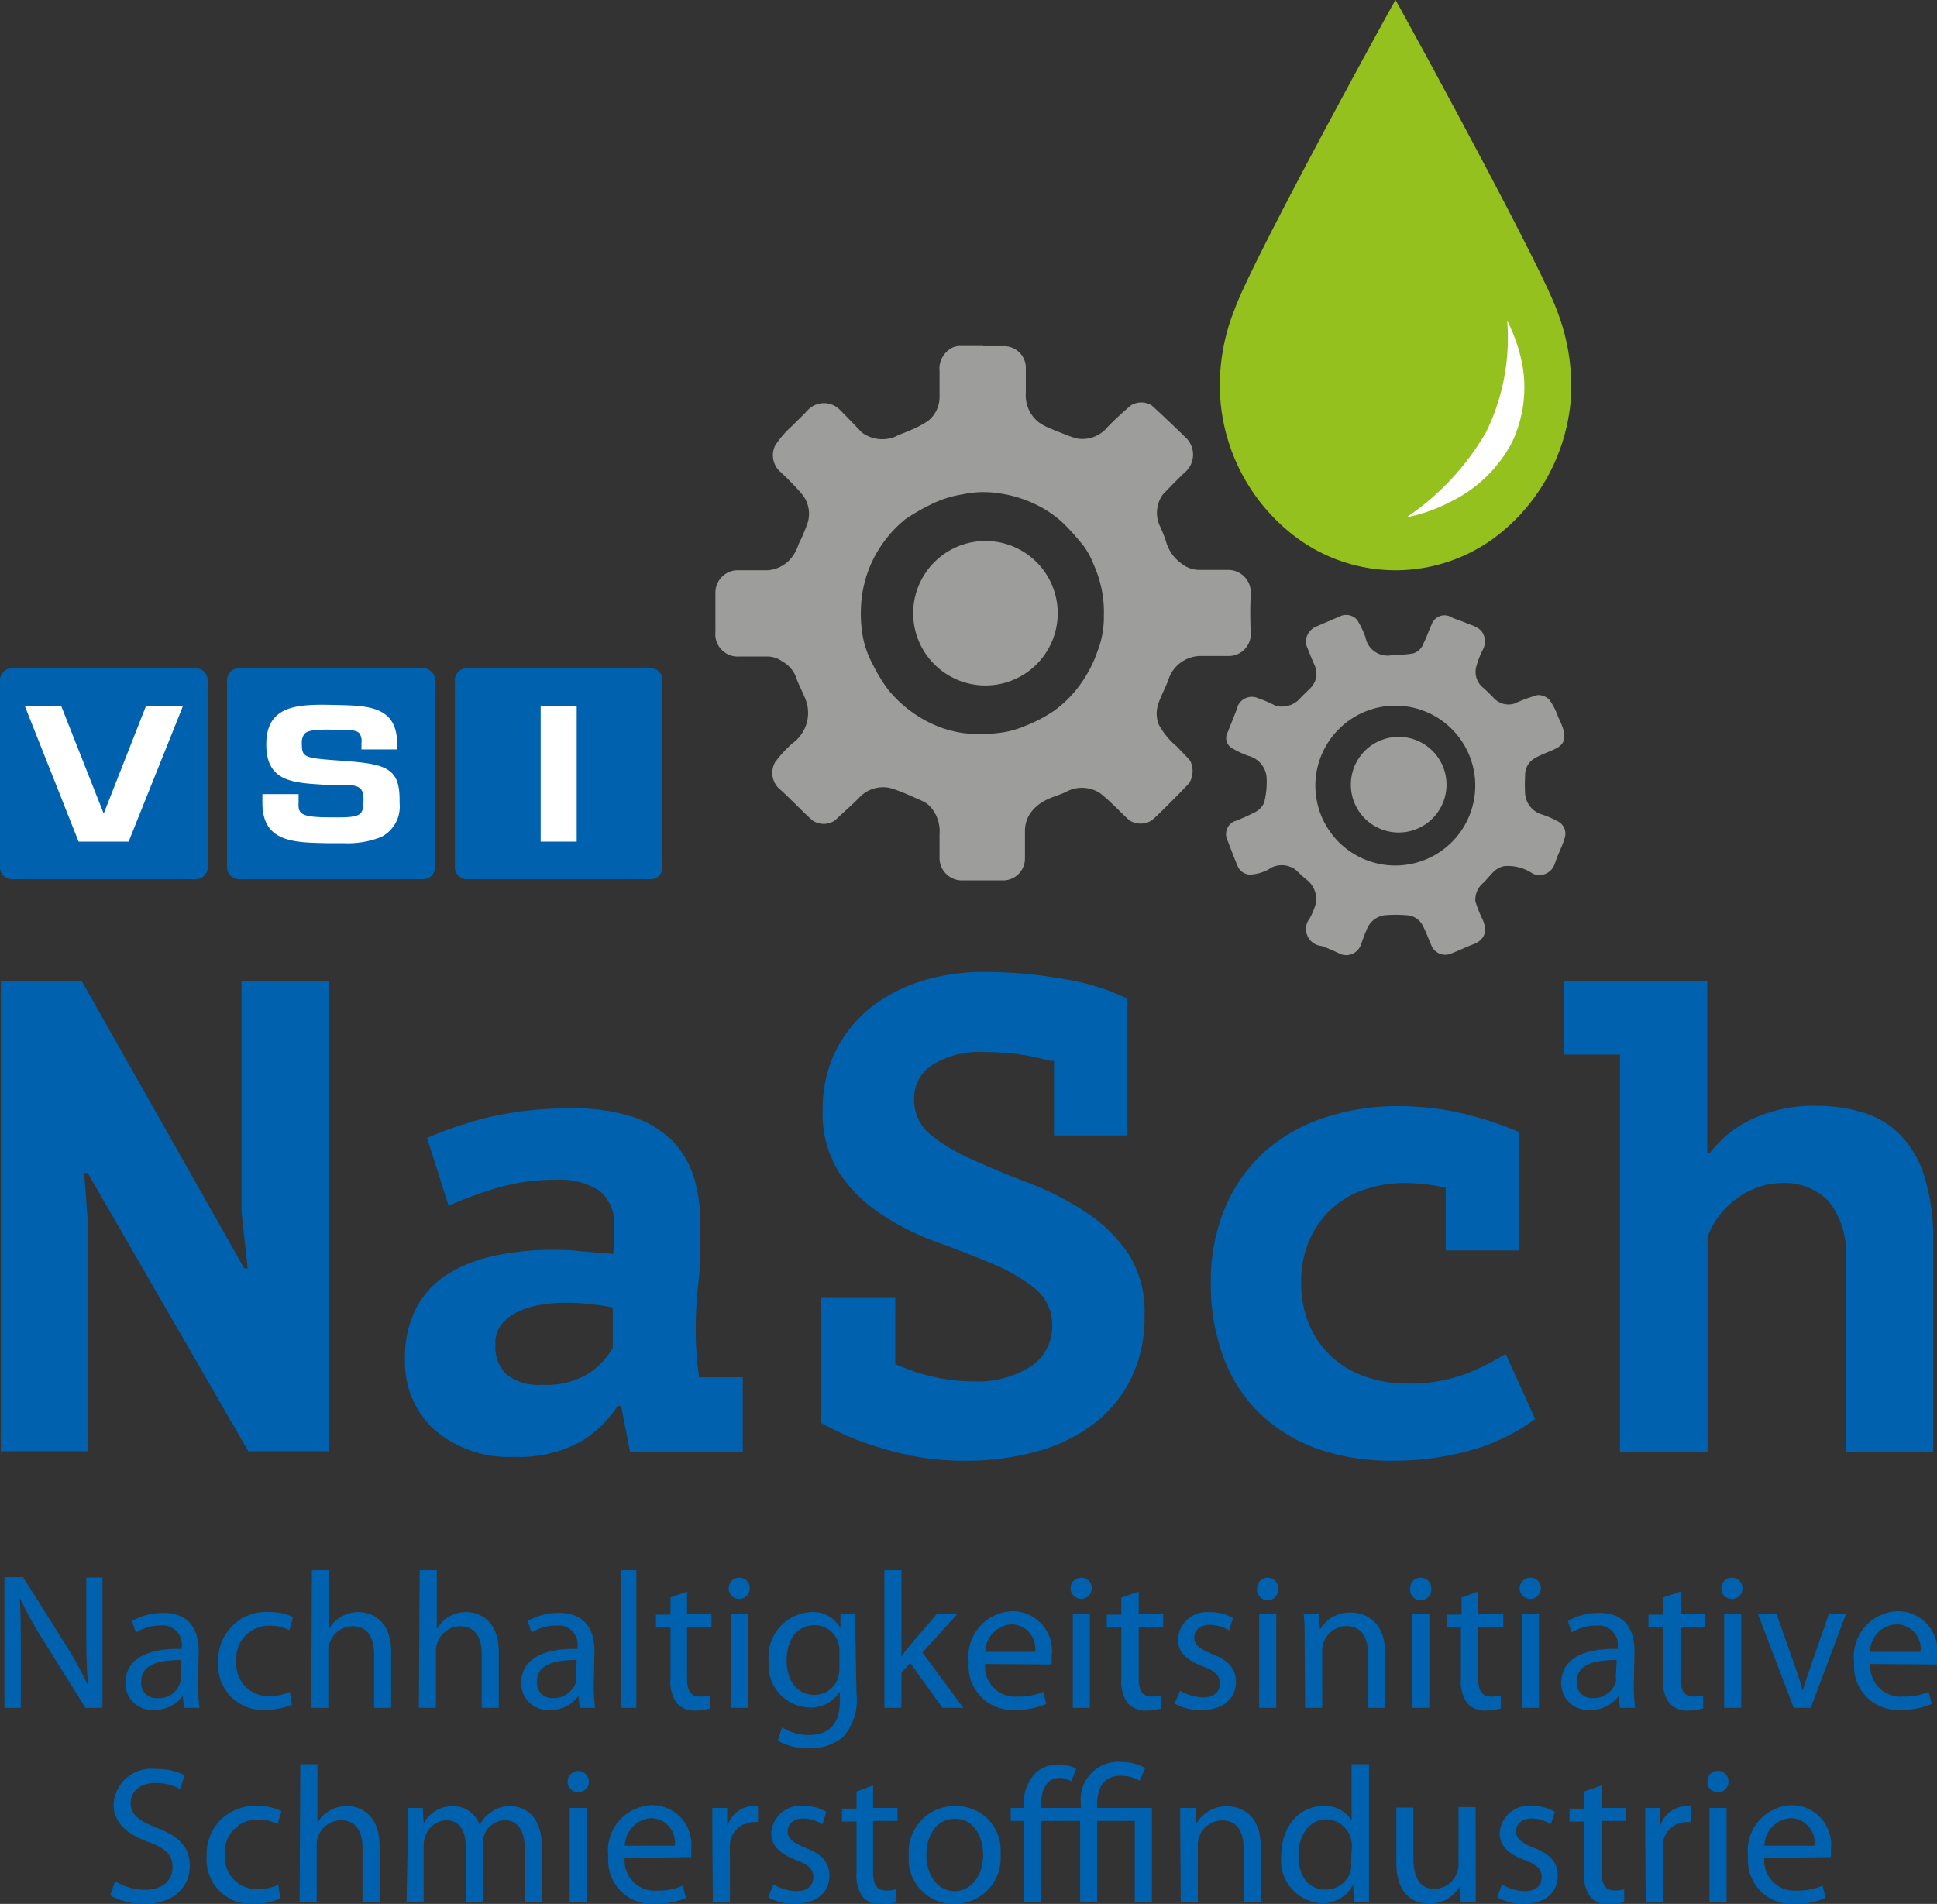 <?xml version="1.0" encoding="UTF-8"?>
<svg xmlns="http://www.w3.org/2000/svg" viewBox="0 0 113.39 111.48">
  <rect x="0" y="0" width="113.39" height="111.48" fill="#333333" stroke="none"/>
  <defs>
    <style>.cls-1{fill:#0062ae;}.cls-2{fill:#9d9d9c;}.cls-3{fill:#95c11f;}.cls-4{fill:#fff;}</style>
  </defs>
  <g id="Ebene_2" data-name="Ebene 2">
    <g id="Ebene_1-2" data-name="Ebene 1">
      <path class="cls-1" d="M.26,100V92.35H1.35l2.44,3.87a22,22,0,0,1,1.37,2.49l0,0c-.09-1-.11-2-.11-3.14v-3.2H6V100H5L2.58,96.12a22,22,0,0,1-1.42-2.56l0,0c.05,1,.06,1.88.06,3.15V100Z"></path>
      <path class="cls-1" d="M10.6,97.2c-1.09,0-2.33.17-2.33,1.23a.88.88,0,0,0,.93,1,1.28,1.28,0,0,0,1.4-1.24Zm1,1.48a8.83,8.83,0,0,0,.08,1.32h-.9l-.08-.69h0a2.06,2.06,0,0,1-1.68.81,1.56,1.56,0,0,1-1.68-1.57c0-1.33,1.18-2.06,3.3-2v-.11a1.12,1.12,0,0,0-1.25-1.26,2.67,2.67,0,0,0-1.44.41l-.22-.67a3.57,3.57,0,0,1,1.81-.48c1.68,0,2.09,1.15,2.09,2.24Z"></path>
      <path class="cls-1" d="M17.09,99.81a4,4,0,0,1-1.58.31,2.6,2.6,0,0,1-2.73-2.8,2.8,2.8,0,0,1,3-2.93,3.07,3.07,0,0,1,1.38.3l-.22.76a2.42,2.42,0,0,0-1.16-.26,1.9,1.9,0,0,0-1.94,2.07,1.88,1.88,0,0,0,1.9,2.06,2.93,2.93,0,0,0,1.23-.26Z"></path>
      <path class="cls-1" d="M18.26,91.94h1v3.44h0a1.91,1.91,0,0,1,.72-.72,2,2,0,0,1,1-.27c.74,0,1.92.46,1.92,2.34V100h-1V96.84c0-.88-.33-1.62-1.27-1.62a1.44,1.44,0,0,0-1.34,1,1.19,1.19,0,0,0-.07.47V100h-1Z"></path>
      <path class="cls-1" d="M24.57,91.94h1v3.44h0a2,2,0,0,1,.71-.72,2.07,2.07,0,0,1,1-.27c.74,0,1.92.46,1.92,2.34V100h-1V96.84c0-.88-.33-1.62-1.27-1.62a1.45,1.45,0,0,0-1.34,1,1.41,1.41,0,0,0-.07.47V100h-1Z"></path>
      <path class="cls-1" d="M33.76,97.2c-1.09,0-2.32.17-2.32,1.23a.88.88,0,0,0,.92,1,1.4,1.4,0,0,0,1.36-.92,1.33,1.33,0,0,0,0-.32Zm1,1.48a8.83,8.83,0,0,0,.08,1.32h-.9l-.08-.69h0a2,2,0,0,1-1.67.81,1.56,1.56,0,0,1-1.68-1.57c0-1.33,1.18-2.06,3.3-2v-.11a1.12,1.12,0,0,0-1.25-1.26,2.67,2.67,0,0,0-1.44.41l-.23-.67a3.61,3.61,0,0,1,1.82-.48c1.68,0,2.09,1.15,2.09,2.24Z"></path>
      <rect class="cls-1" x="36.34" y="91.94" width="0.91" height="8.06"></rect>
      <path class="cls-1" d="M40.22,93.19v1.32h1.43v.76H40.22v3c0,.68.2,1.07.75,1.07a2,2,0,0,0,.58-.07l.05.76a3.05,3.05,0,0,1-.89.13,1.41,1.41,0,0,1-1.08-.42,2.14,2.14,0,0,1-.38-1.44v-3H38.4v-.76h.85v-1Z"></path>
      <path class="cls-1" d="M42.78,94.51h1V100h-1ZM43.89,93a.6.6,0,0,1-.63.62.59.59,0,0,1-.6-.62.6.6,0,0,1,.62-.62.6.6,0,0,1,.61.62"></path>
      <path class="cls-1" d="M49.14,96.67a1.2,1.2,0,0,0-.06-.44,1.43,1.43,0,0,0-1.4-1.07c-1,0-1.63.81-1.63,2.08,0,1.08.56,2,1.62,2a1.45,1.45,0,0,0,1.39-1,2.08,2.08,0,0,0,.08-.54Zm1,2.52a3.24,3.24,0,0,1-.79,2.52,3,3,0,0,1-2,.66,3.58,3.58,0,0,1-1.82-.45l.25-.77a3.05,3.05,0,0,0,1.61.44c1,0,1.77-.54,1.77-1.93v-.6h0a2,2,0,0,1-1.75.92A2.46,2.46,0,0,1,45,97.3a2.63,2.63,0,0,1,2.49-2.91,1.84,1.84,0,0,1,1.71.94h0l0-.82h.88c0,.38,0,.84,0,1.49Z"></path>
      <path class="cls-1" d="M52.77,97h0a6.86,6.86,0,0,1,.47-.63l1.62-1.89h1.2L54,96.76,56.39,100H55.17l-1.89-2.63-.51.56V100h-1V91.94h1Z"></path>
      <path class="cls-1" d="M60.59,96.72a1.41,1.41,0,0,0-1.38-1.61,1.64,1.64,0,0,0-1.53,1.61Zm-2.92.71a1.75,1.75,0,0,0,1.88,1.91,3.57,3.57,0,0,0,1.52-.28l.18.71a4.44,4.44,0,0,1-1.84.35,2.56,2.56,0,0,1-2.7-2.78,2.66,2.66,0,0,1,2.58-3A2.32,2.32,0,0,1,61.56,97a2.69,2.69,0,0,1,0,.46Z"></path>
      <path class="cls-1" d="M62.8,94.51h1V100h-1ZM63.91,93a.62.62,0,1,1-1.24,0,.61.61,0,0,1,.63-.62.6.6,0,0,1,.61.62"></path>
      <path class="cls-1" d="M66.66,93.19v1.32h1.43v.76H66.66v3c0,.68.19,1.07.75,1.07a2.07,2.07,0,0,0,.58-.07l0,.76a2.92,2.92,0,0,1-.88.13,1.39,1.39,0,0,1-1.08-.42,2.14,2.14,0,0,1-.39-1.44v-3h-.85v-.76h.85v-1Z"></path>
      <path class="cls-1" d="M69.08,99a2.86,2.86,0,0,0,1.33.39c.71,0,1-.36,1-.82s-.28-.73-1-1c-1-.36-1.46-.9-1.46-1.56a1.7,1.7,0,0,1,1.89-1.61,2.56,2.56,0,0,1,1.34.34l-.23.73a2.13,2.13,0,0,0-1.13-.33c-.59,0-.91.34-.91.75s.32.66,1,.94c.94.35,1.44.83,1.44,1.65,0,1-.76,1.65-2.05,1.65a3.1,3.1,0,0,1-1.54-.38Z"></path>
      <path class="cls-1" d="M73.71,94.51h1V100h-1ZM74.82,93a.62.62,0,1,1-1.23,0,.6.6,0,0,1,.62-.62.6.6,0,0,1,.61.62"></path>
      <path class="cls-1" d="M76.37,96c0-.58,0-1-.05-1.48h.89l.06.9h0a2,2,0,0,1,1.81-1c.77,0,2,.46,2,2.34V100h-1V96.83c0-.88-.33-1.62-1.27-1.62a1.43,1.43,0,0,0-1.34,1,1.37,1.37,0,0,0-.07.47V100h-1Z"></path>
      <path class="cls-1" d="M82.67,94.51h1V100h-1ZM83.78,93a.62.62,0,1,1-1.23,0,.6.6,0,0,1,.62-.62.59.59,0,0,1,.61.62"></path>
      <path class="cls-1" d="M86.53,93.19v1.32H88v.76H86.53v3c0,.68.2,1.07.75,1.07a2.07,2.07,0,0,0,.58-.07l0,.76a2.92,2.92,0,0,1-.88.13,1.41,1.41,0,0,1-1.08-.42,2.14,2.14,0,0,1-.38-1.44v-3H84.7v-.76h.86v-1Z"></path>
      <path class="cls-1" d="M89.09,94.51h1V100h-1ZM90.2,93a.62.62,0,1,1-.61-.62.6.6,0,0,1,.61.62"></path>
      <path class="cls-1" d="M94.64,97.2c-1.09,0-2.33.17-2.33,1.23a.88.88,0,0,0,.93,1,1.38,1.38,0,0,0,1.35-.92,1,1,0,0,0,0-.32Zm1,1.48a10.4,10.4,0,0,0,.08,1.32h-.89l-.08-.69h0a2,2,0,0,1-1.68.81,1.56,1.56,0,0,1-1.68-1.57c0-1.33,1.18-2.06,3.31-2v-.11a1.13,1.13,0,0,0-1.25-1.26,2.64,2.64,0,0,0-1.44.41l-.23-.67a3.58,3.58,0,0,1,1.82-.48c1.67,0,2.08,1.15,2.08,2.24Z"></path>
      <path class="cls-1" d="M98.38,93.19v1.32h1.43v.76H98.38v3c0,.68.19,1.07.75,1.07a1.94,1.94,0,0,0,.57-.07l0,.76a3,3,0,0,1-.89.13,1.37,1.37,0,0,1-1.07-.42,2.08,2.08,0,0,1-.39-1.44v-3h-.85v-.76h.85v-1Z"></path>
      <path class="cls-1" d="M100.93,94.51h1V100h-1ZM102,93a.6.6,0,0,1-.63.62.59.59,0,0,1-.6-.62.6.6,0,0,1,.62-.62A.6.6,0,0,1,102,93"></path>
      <path class="cls-1" d="M104,94.51l1.08,3.07c.19.51.33,1,.45,1.42h0c.13-.45.28-.91.46-1.42l1.07-3.07h1L106,100h-1l-2.09-5.49Z"></path>
      <path class="cls-1" d="M112.42,96.72A1.41,1.41,0,0,0,111,95.11a1.62,1.62,0,0,0-1.53,1.61Zm-2.93.71a1.77,1.77,0,0,0,1.89,1.91,3.6,3.6,0,0,0,1.52-.28l.18.71a4.44,4.44,0,0,1-1.84.35,2.56,2.56,0,0,1-2.7-2.78,2.66,2.66,0,0,1,2.58-3A2.32,2.32,0,0,1,113.39,97a2.52,2.52,0,0,1,0,.46Z"></path>
      <path class="cls-1" d="M6.74,110.15a3.29,3.29,0,0,0,1.76.5c1,0,1.6-.53,1.6-1.3s-.41-1.13-1.45-1.51c-1.24-.46-2-1.12-2-2.18a2.21,2.21,0,0,1,2.48-2.08,3.48,3.48,0,0,1,1.68.37l-.27.81a2.83,2.83,0,0,0-1.45-.36c-1,0-1.44.62-1.44,1.14,0,.72.47,1.07,1.52,1.48,1.3.5,1.94,1.12,1.94,2.25s-.86,2.21-2.66,2.21a4,4,0,0,1-2-.5Z"></path>
      <path class="cls-1" d="M16.41,111.16a3.77,3.77,0,0,1-1.58.32,2.6,2.6,0,0,1-2.73-2.8,2.8,2.8,0,0,1,3-2.93,3.23,3.23,0,0,1,1.38.29l-.23.76a2.46,2.46,0,0,0-1.15-.26,1.91,1.91,0,0,0-1.94,2.08,1.88,1.88,0,0,0,1.9,2,2.79,2.79,0,0,0,1.23-.26Z"></path>
      <path class="cls-1" d="M17.58,103.3h1v3.44h0a1.85,1.85,0,0,1,.72-.72,2,2,0,0,1,1-.27c.74,0,1.92.45,1.92,2.34v3.27h-1V108.2c0-.89-.33-1.62-1.27-1.62a1.44,1.44,0,0,0-1.34,1,1.24,1.24,0,0,0-.07.48v3.32h-1Z"></path>
      <path class="cls-1" d="M23.88,107.35c0-.58,0-1,0-1.49h.87l.05.9h0a1.91,1.91,0,0,1,1.74-1,1.61,1.61,0,0,1,1.54,1.1h0a2,2,0,0,1,.62-.72,1.83,1.83,0,0,1,1.2-.38c.74,0,1.82.48,1.82,2.38v3.22h-1v-3.09c0-1.07-.4-1.69-1.19-1.69a1.31,1.31,0,0,0-1.19.89,1.59,1.59,0,0,0-.08.5v3.39h-1v-3.29c0-.87-.38-1.49-1.14-1.49a1.36,1.36,0,0,0-1.24,1,1.29,1.29,0,0,0-.08.49v3.3h-1Z"></path>
      <path class="cls-1" d="M33.35,105.86h1v5.49h-1Zm1.12-1.54a.6.6,0,0,1-.64.61.59.59,0,0,1-.6-.61.62.62,0,1,1,1.24,0"></path>
      <path class="cls-1" d="M39.5,108.07a1.42,1.42,0,0,0-1.39-1.61,1.64,1.64,0,0,0-1.53,1.61Zm-2.93.72a1.75,1.75,0,0,0,1.88,1.91,3.51,3.51,0,0,0,1.52-.29l.18.72a4.42,4.42,0,0,1-1.83.35,2.56,2.56,0,0,1-2.71-2.78,2.66,2.66,0,0,1,2.58-3,2.3,2.3,0,0,1,2.27,2.57,2.74,2.74,0,0,1,0,.47Z"></path>
      <path class="cls-1" d="M41.7,107.58c0-.65,0-1.21,0-1.72h.87l0,1.09h0a1.65,1.65,0,0,1,1.53-1.2l.27,0v.94a1.72,1.72,0,0,0-.34,0A1.39,1.39,0,0,0,42.73,108a3.48,3.48,0,0,0,0,.47v2.93h-1Z"></path>
      <path class="cls-1" d="M45.28,110.34a2.75,2.75,0,0,0,1.33.39c.71,0,1-.35,1-.82s-.28-.72-1-1c-1-.36-1.46-.89-1.46-1.55a1.69,1.69,0,0,1,1.89-1.61,2.47,2.47,0,0,1,1.34.34l-.24.73a2.06,2.06,0,0,0-1.12-.34c-.59,0-.91.35-.91.76s.32.65,1,.94c.94.35,1.44.83,1.44,1.64,0,1-.76,1.66-2.05,1.66a3.1,3.1,0,0,1-1.54-.39Z"></path>
      <path class="cls-1" d="M51.11,104.54v1.32h1.43v.76H51.11v3c0,.69.2,1.07.75,1.07a1.71,1.71,0,0,0,.58-.07l.05.76a2.7,2.7,0,0,1-.89.14,1.44,1.44,0,0,1-1.08-.42,2.16,2.16,0,0,1-.38-1.44v-3h-.85v-.76h.85v-1Z"></path>
      <path class="cls-1" d="M54.23,108.62c0,1.2.68,2.11,1.65,2.11s1.67-.89,1.67-2.13c0-.93-.46-2.1-1.64-2.1s-1.68,1.09-1.68,2.12m4.34-.06a2.69,2.69,0,0,1-2.73,2.92,2.62,2.62,0,0,1-2.64-2.83,2.69,2.69,0,0,1,2.73-2.9,2.59,2.59,0,0,1,2.64,2.81"></path>
      <path class="cls-1" d="M66.71,104.27a2.14,2.14,0,0,0-1.12-.29c-1,0-1.36.74-1.36,1.61v.27h3.2v5.5h-1v-4.74h-2.2v4.74h-1v-4.74H60.93v4.74h-1v-4.74h-.76v-.76h.76v-.19a2.51,2.51,0,0,1,.66-1.82,1.88,1.88,0,0,1,1.41-.53,2.36,2.36,0,0,1,1,.24l-.29.74a1.32,1.32,0,0,0-.67-.2,1,1,0,0,0-.72.29,1.92,1.92,0,0,0-.36,1.27v.2h2.31v-.3a2.2,2.2,0,0,1,2.4-2.39,2.88,2.88,0,0,1,1.37.35Z"></path>
      <path class="cls-1" d="M69.09,107.35c0-.58,0-1,0-1.49h.89l.06.91h0a2,2,0,0,1,1.82-1c.76,0,1.94.45,1.94,2.34v3.26h-1v-3.16c0-.89-.33-1.62-1.27-1.62a1.43,1.43,0,0,0-1.34,1,1.27,1.27,0,0,0-.07.46v3.3h-1Z"></path>
      <path class="cls-1" d="M79.14,108.1a1.54,1.54,0,0,0-1.49-1.57c-1,0-1.64.91-1.64,2.11s.55,2,1.62,2a1.5,1.5,0,0,0,1.46-1.19,1.45,1.45,0,0,0,0-.43Zm1-4.8v6.64c0,.48,0,1,0,1.42h-.88l-.05-1h0a2,2,0,0,1-1.85,1.08A2.51,2.51,0,0,1,75,108.69c0-1.83,1.13-2.94,2.46-2.94a1.83,1.83,0,0,1,1.66.83h0V103.3Z"></path>
      <path class="cls-1" d="M86.39,109.85c0,.57,0,1.07,0,1.51h-.88l-.06-.9h0a2,2,0,0,1-1.81,1c-.86,0-1.9-.49-1.9-2.41v-3.21h1v3c0,1,.33,1.76,1.23,1.76a1.42,1.42,0,0,0,1.31-.92,1.29,1.29,0,0,0,.1-.51v-3.36h1Z"></path>
      <path class="cls-1" d="M87.92,110.34a2.75,2.75,0,0,0,1.33.39c.71,0,1-.35,1-.82s-.28-.72-1-1c-1-.36-1.46-.89-1.46-1.55a1.69,1.69,0,0,1,1.89-1.61,2.47,2.47,0,0,1,1.34.34l-.24.73a2.06,2.06,0,0,0-1.12-.34c-.59,0-.91.35-.91.76s.32.65,1,.94c.94.35,1.44.83,1.44,1.64,0,1-.76,1.66-2,1.66a3.1,3.1,0,0,1-1.54-.39Z"></path>
      <path class="cls-1" d="M93.76,104.54v1.32h1.43v.76H93.76v3c0,.69.19,1.07.74,1.07a1.68,1.68,0,0,0,.58-.07l0,.76a2.65,2.65,0,0,1-.89.14,1.4,1.4,0,0,1-1.07-.42,2.1,2.1,0,0,1-.39-1.44v-3h-.85v-.76h.85v-1Z"></path>
      <path class="cls-1" d="M96.31,107.58c0-.65,0-1.21,0-1.72h.87l0,1.09h0a1.65,1.65,0,0,1,1.53-1.2l.27,0v.94a1.72,1.72,0,0,0-.34,0A1.39,1.39,0,0,0,97.34,108a3.48,3.48,0,0,0,0,.47v2.93h-1Z"></path>
      <path class="cls-1" d="M100.07,105.86h1v5.49h-1Zm1.11-1.54a.59.59,0,0,1-.63.61.58.58,0,0,1-.6-.61.61.61,0,0,1,.62-.63.6.6,0,0,1,.61.63"></path>
      <path class="cls-1" d="M106.21,108.07a1.42,1.42,0,0,0-1.38-1.61,1.64,1.64,0,0,0-1.54,1.61Zm-2.93.72a1.77,1.77,0,0,0,1.89,1.91,3.58,3.58,0,0,0,1.52-.29l.18.72a4.48,4.48,0,0,1-1.84.35,2.56,2.56,0,0,1-2.7-2.78,2.66,2.66,0,0,1,2.58-3,2.31,2.31,0,0,1,2.27,2.57,2.55,2.55,0,0,1,0,.47Z"></path>
      <path class="cls-2" d="M64.62,36a6.69,6.69,0,0,0-.58-2.9A5,5,0,0,0,63.46,32a15,15,0,0,0-1.12-1.27,6.33,6.33,0,0,0-1.58-1.13,7.3,7.3,0,0,0-2.31-.72,5.83,5.83,0,0,0-2.12.07,6.24,6.24,0,0,0-1.86.6A12.17,12.17,0,0,0,53,30.4a7.07,7.07,0,0,0-1.57,1.79,6.83,6.83,0,0,0-.95,2.57,7.79,7.79,0,0,0-.05,1.93,5.6,5.6,0,0,0,.66,2.21,9.27,9.27,0,0,0,.9,1.48,7.29,7.29,0,0,0,2.15,1.79,6.56,6.56,0,0,0,2.22.75,8.43,8.43,0,0,0,2.07,0A5.41,5.41,0,0,0,60,42.51a8.34,8.34,0,0,0,1.7-.89,6.76,6.76,0,0,0,1.64-1.69,7.22,7.22,0,0,0,.89-1.75A5.59,5.59,0,0,0,64.62,36M57.56,20.27c.4,0,.79,0,1.18,0a1.27,1.27,0,0,1,1.31,1.34c0,.47,0,.93,0,1.4a2,2,0,0,0,.79,1.74,3.48,3.48,0,0,0,.69.36c.25.11.5.2.75.3a5.66,5.66,0,0,0,.79.27A1.9,1.9,0,0,0,64.84,25a18.23,18.23,0,0,1,1.37-1.27,1.17,1.17,0,0,1,1.2,0c.39.34.75.7,1.13,1.05l.91.88a1.37,1.37,0,0,1-.09,2c-.45.42-.88.87-1.3,1.31a1.84,1.84,0,0,0-.18,1.79,8,8,0,0,1,.37.92,2.39,2.39,0,0,0,1,1.38,1.63,1.63,0,0,0,.9.31c.58,0,1.16,0,1.73,0a1.32,1.32,0,0,1,1.34,1.35,23.62,23.62,0,0,0,0,2.38A1.29,1.29,0,0,1,72,38.41c-.58,0-1.16,0-1.73,0a2,2,0,0,0-1.82,1.24c-.17.52-.45,1-.63,1.52a1.8,1.8,0,0,0,0,1.23,4.33,4.33,0,0,0,1.06,1.3c.26.28.54.55.79.84a1.35,1.35,0,0,1-.06,1.32c-.42.45-.86.89-1.3,1.33-.28.28-.57.57-.88.84a1.22,1.22,0,0,1-1.32,0c-.53-.48-1-1-1.58-1.48a1.63,1.63,0,0,0-.65-.34,1.9,1.9,0,0,0-1.38.11c-.45.24-1,.35-1.4.6a2.3,2.3,0,0,0-.8.72A1.82,1.82,0,0,0,60,48.67c0,.53,0,1.06,0,1.59a1.28,1.28,0,0,1-1.31,1.29c-.8,0-1.61,0-2.41,0A1.31,1.31,0,0,1,55,50.21c0-.46,0-.91,0-1.37a2.13,2.13,0,0,0-.53-1.59,1.49,1.49,0,0,0-.5-.36c-.56-.25-1.11-.5-1.69-.7a1.9,1.9,0,0,0-1.94.47c-.46.48-1,.93-1.45,1.37a1.17,1.17,0,0,1-1.34,0c-.38-.34-.73-.7-1.09-1.05s-.59-.58-.9-.85a1.27,1.27,0,0,1-.18-1.51,7.35,7.35,0,0,1,1-1.09,2.19,2.19,0,0,0,.85-2.36c-.15-.49-.42-.94-.6-1.43a1.73,1.73,0,0,0-.82-1,1.52,1.52,0,0,0-.87-.3c-.55,0-1.1,0-1.65,0A1.31,1.31,0,0,1,41.88,37c0-.78,0-1.56,0-2.33a1.31,1.31,0,0,1,1.24-1.28c.61,0,1.23,0,1.84,0a2,2,0,0,0,1.3-.64,2.5,2.5,0,0,0,.49-.89,8.94,8.94,0,0,0,.46-1.06A1.81,1.81,0,0,0,47,29c-.42-.51-.92-1-1.39-1.44a1.3,1.3,0,0,1-.23-1.48,5.75,5.75,0,0,1,1-1.15c.29-.3.6-.58.88-.89a1.31,1.31,0,0,1,1.86-.09c.45.45.89.91,1.33,1.37a2,2,0,0,0,2,.23c.27-.15.59-.23.87-.37a5.69,5.69,0,0,0,1-.53A1.79,1.79,0,0,0,55,23.26c0-.51,0-1,0-1.53a1.38,1.38,0,0,1,.78-1.39,1.17,1.17,0,0,1,.37-.08c.47,0,.94,0,1.4,0h0"></path>
      <path class="cls-2" d="M57.52,31.68a4.23,4.23,0,1,1-.07,8.45,4.23,4.23,0,0,1,.07-8.45"></path>
      <path class="cls-2" d="M77,46a4.68,4.68,0,1,0,4.54-4.68A4.69,4.69,0,0,0,77,46m9.36,6.76a8.32,8.32,0,0,0,.39,1c.32.63.27,1.25-.53,1.54-.42.16-.82.36-1.24.52a.88.88,0,0,1-1.2-.49c-.17-.39-.31-.79-.51-1.16a1.1,1.1,0,0,0-.92-.58,7.82,7.82,0,0,0-1.28,0,1.29,1.29,0,0,0-1.07.86c-.13.28-.23.58-.34.88a.91.91,0,0,1-1.3.48,9.32,9.32,0,0,0-1-.42,1,1,0,0,1-.69-1.62A4.09,4.09,0,0,0,77,53a1.42,1.42,0,0,0-.55-1.52c-.23-.19-.44-.41-.67-.6a1.38,1.38,0,0,0-1.35-.08,2.41,2.41,0,0,1-1.3.41.83.83,0,0,1-.7-.54c-.22-.53-.42-1.07-.63-1.61a.83.83,0,0,1,.41-.95,10.07,10.07,0,0,0,1.21-.53A1.16,1.16,0,0,0,74,47a4.78,4.78,0,0,0,.14-1.55,1.43,1.43,0,0,0-1.05-1.19,5.45,5.45,0,0,1-1-.47.69.69,0,0,1-.23-.9c.18-.45.37-.91.54-1.37a.9.9,0,0,1,1.29-.62c.36.12.7.28,1,.43A1.43,1.43,0,0,0,76,41c.23-.25.48-.48.72-.72a1.19,1.19,0,0,0,.23-1.34c-.18-.4-.34-.81-.5-1.22a1,1,0,0,1,.52-1l1.56-.67a.86.86,0,0,1,.92.25,5.74,5.74,0,0,1,.48,1,1.32,1.32,0,0,0,1.52,1.07,9.07,9.07,0,0,0,1.27-.11.9.9,0,0,0,.6-.57c.19-.36.31-.75.48-1.11a.8.8,0,0,1,1.2-.42c.26.12.56.2.83.32s.68.2.92.51a1,1,0,0,1,.08,1,5.26,5.26,0,0,0-.42,1.08,1.19,1.19,0,0,0,.45,1.23c.21.19.41.39.6.59a1.17,1.17,0,0,0,1.18.31A9.89,9.89,0,0,1,90,40.7a.89.89,0,0,1,.72.3,4.18,4.18,0,0,1,.5,1,4.32,4.32,0,0,1,.28.67c.2.7,0,1-.66,1.27-.34.15-.7.28-1,.46a1.11,1.11,0,0,0-.56,1,9.91,9.91,0,0,0,0,1.09,1.39,1.39,0,0,0,.86,1.16,5.74,5.74,0,0,1,1.09.46.81.81,0,0,1,.35,1c-.11.39-.3.76-.45,1.14l-.14.39a.94.94,0,0,1-1.27.51,2.61,2.61,0,0,0-1.64-.44,1.24,1.24,0,0,0-.69.38c-.21.21-.38.44-.6.64a1.28,1.28,0,0,0-.42,1.08"></path>
      <path class="cls-2" d="M81.71,43.15a2.8,2.8,0,1,1,0,5.59,2.8,2.8,0,0,1,0-5.59"></path>
      <polygon class="cls-1" points="14.14 57.42 14.14 70.97 14.5 74.27 14.3 74.27 4.77 57.42 0.05 57.42 0.05 84.98 5.17 84.98 5.17 71.95 4.93 68.68 5.13 68.68 14.54 84.98 19.26 84.98 19.26 57.42 14.14 57.42"></polygon>
      <path class="cls-1" d="M31.71,81.08a4.68,4.68,0,0,0,2.8-.69,4.43,4.43,0,0,0,1.36-1.47V76.56a10.78,10.78,0,0,0-1.16-.18,12.65,12.65,0,0,0-1.68-.1,8.32,8.32,0,0,0-1.48.14,4.76,4.76,0,0,0-1.32.43,2.53,2.53,0,0,0-.93.77A1.8,1.8,0,0,0,29,78.76a2.23,2.23,0,0,0,.64,1.71,3,3,0,0,0,2.12.61M25,66.63a22.44,22.44,0,0,1,3.64-1.22,20.66,20.66,0,0,1,4.9-.51,11.08,11.08,0,0,1,3.49.49,5.93,5.93,0,0,1,2.32,1.4A5.35,5.35,0,0,1,40.64,69,9.54,9.54,0,0,1,41,71.79c0,1.34,0,2.48-.13,3.43a23.85,23.85,0,0,0-.14,2.52c0,.55,0,1.16.08,1.85,0,.37.09.72.11,1.06h2.56V85h-6.6l-.52-2.68h-.2A6.67,6.67,0,0,1,34,84.41a7.45,7.45,0,0,1-3.91.89,6.64,6.64,0,0,1-4.66-1.58,5.37,5.37,0,0,1-1.72-4.17,6.25,6.25,0,0,1,.61-2.86,5.12,5.12,0,0,1,1.76-2,8.36,8.36,0,0,1,2.78-1.14,16,16,0,0,1,3.61-.37,13,13,0,0,1,1.49.08l1.92.16a4.32,4.32,0,0,0,.08-.79v-.75a2.54,2.54,0,0,0-.86-2.15,4.22,4.22,0,0,0-2.55-.65,11.78,11.78,0,0,0-3.59.52,23,23,0,0,0-2.7,1Z"></path>
      <path class="cls-1" d="M48.08,76h4.33v3.89l.24.08a10.8,10.8,0,0,0,2,.65,10,10,0,0,0,2.3.26A5.73,5.73,0,0,0,60.36,80a2.78,2.78,0,0,0,1.23-2.38,2.7,2.7,0,0,0-1-2.17A10.07,10.07,0,0,0,58.1,74c-1-.42-2.06-.84-3.23-1.26a15.12,15.12,0,0,1-3.22-1.6,8.83,8.83,0,0,1-2.49-2.42,6.52,6.52,0,0,1-1-3.78,7.61,7.61,0,0,1,.69-3.25,7.49,7.49,0,0,1,1.93-2.54,9.28,9.28,0,0,1,3-1.65,12,12,0,0,1,3.86-.59,26.39,26.39,0,0,1,4.72.43A13,13,0,0,1,66,58.48v8H61.7V62.11a1,1,0,0,1-.23,0,15.82,15.82,0,0,0-1.87-.38,15,15,0,0,0-2-.13,5.22,5.22,0,0,0-3,.74,2.32,2.32,0,0,0-1.09,2,2.63,2.63,0,0,0,1,2.13A11,11,0,0,0,57,67.93c1,.45,2.06.9,3.23,1.34a17.18,17.18,0,0,1,3.23,1.64A8.93,8.93,0,0,1,66,73.33,6.29,6.29,0,0,1,67,77a8.22,8.22,0,0,1-.79,3.72A7.52,7.52,0,0,1,64,83.39,9.66,9.66,0,0,1,60.64,85a15.47,15.47,0,0,1-4.17.53,16,16,0,0,1-2.78-.23,19.83,19.83,0,0,1-2.36-.59A17.34,17.34,0,0,1,49.42,84c-.55-.26-1-.49-1.34-.67Z"></path>
      <path class="cls-1" d="M89.87,83.09a11.46,11.46,0,0,1-3.78,1.83,16.57,16.57,0,0,1-4.53.61A13.08,13.08,0,0,1,77,84.79a9.49,9.49,0,0,1-3.34-2.11,8.87,8.87,0,0,1-2.07-3.29,12.3,12.3,0,0,1-.71-4.25,11.12,11.12,0,0,1,.83-4.41A9.26,9.26,0,0,1,74,67.46a10,10,0,0,1,3.48-2,13.39,13.39,0,0,1,4.37-.69,16.19,16.19,0,0,1,4.14.52,19.69,19.69,0,0,1,2.95,1v6.93H84.63V69.55a10.69,10.69,0,0,0-2.44-.28,7.2,7.2,0,0,0-2.19.34,5.29,5.29,0,0,0-1.93,1.06A5.64,5.64,0,0,0,76.7,72.5a6,6,0,0,0-.53,2.64,6.06,6.06,0,0,0,.43,2.32,5.41,5.41,0,0,0,3.17,3.09,7.05,7.05,0,0,0,2.58.46A9.24,9.24,0,0,0,86,80.37a14,14,0,0,0,2.14-1.1Z"></path>
      <path class="cls-1" d="M91.56,57.42h8.38V67.5h.16a6.66,6.66,0,0,1,2.52-2,8.51,8.51,0,0,1,3.7-.75,9.29,9.29,0,0,1,2.76.4,5.08,5.08,0,0,1,2.16,1.3,6,6,0,0,1,1.42,2.46,12.44,12.44,0,0,1,.51,3.84V85h-5.12V73.8a4.87,4.87,0,0,0-1-3.46,3.54,3.54,0,0,0-2.68-1.07,4.44,4.44,0,0,0-2.67.89,4.77,4.77,0,0,0-1.74,2.26V85H94.83V61.75H91.56Z"></path>
      <path class="cls-3" d="M91.13,18.15c-1-2.79-9.33-18-9.44-18.15h0c-.1.14-8.47,15.36-9.43,18.15a11.81,11.81,0,0,0-.8,5.49,11.16,11.16,0,0,0,3.92,7.43,9.75,9.75,0,0,0,12.63,0,11.25,11.25,0,0,0,3.92-7.43A12.07,12.07,0,0,0,91.13,18.15Z"></path>
      <path class="cls-4" d="M88.23,18.78A12.55,12.55,0,0,1,87,25.29a15.12,15.12,0,0,1-4.66,5,9.41,9.41,0,0,0,2.53-.89,8,8,0,0,0,3.64-3.5,7.5,7.5,0,0,0,.61-4.52A9.52,9.52,0,0,0,88.23,18.78Z"></path>
      <path class="cls-1" d="M27.33,39.13a.69.69,0,0,0-.7.71V50.77a.69.69,0,0,0,.7.71H38.08a.69.69,0,0,0,.7-.71V39.84a.69.69,0,0,0-.7-.71Z"></path>
      <rect class="cls-4" x="31.65" y="41.33" width="2.11" height="7.95"></rect>
      <path class="cls-1" d="M14,39.13a.7.7,0,0,0-.71.71V50.77a.7.7,0,0,0,.71.71H24.76a.7.7,0,0,0,.71-.71V39.84a.7.7,0,0,0-.71-.71Z"></path>
      <path class="cls-4" d="M19.67,44.52c-1.89-.14-2-.19-2-1a.79.79,0,0,1,.17-.57c.23-.22.83-.25,1.85-.22.72,0,1.17,0,1.35.21a.79.79,0,0,1,.12.56v.38h2.09v-.32c0-2.2-1.69-2.24-3.53-2.28-2.1-.05-4.08-.09-4.13,2.21s1.55,2.34,3.41,2.46l.36,0,.5,0c1.07,0,1.44.07,1.42.91s-.1,1-1.52,1h-.28c-1.8,0-2.05-.15-2-.87v-.49h-2l-.12,0V47c0,2.3,1.8,2.33,3.74,2.37h1A5.26,5.26,0,0,0,22.33,49,2,2,0,0,0,23.39,47C23.44,44.88,22.6,44.72,19.67,44.52Z"></path>
      <path class="cls-1" d="M.71,39.13a.7.7,0,0,0-.71.71V50.77a.7.7,0,0,0,.71.71H11.45a.7.7,0,0,0,.71-.71V39.84a.7.7,0,0,0-.71-.71Z"></path>
      <polygon class="cls-4" points="8.55 41.33 6.07 47.64 3.58 41.33 1.45 41.33 4.57 49.2 4.6 49.28 7.53 49.28 10.65 41.49 10.71 41.33 8.55 41.33"></polygon>
    </g>
  </g>
</svg>
